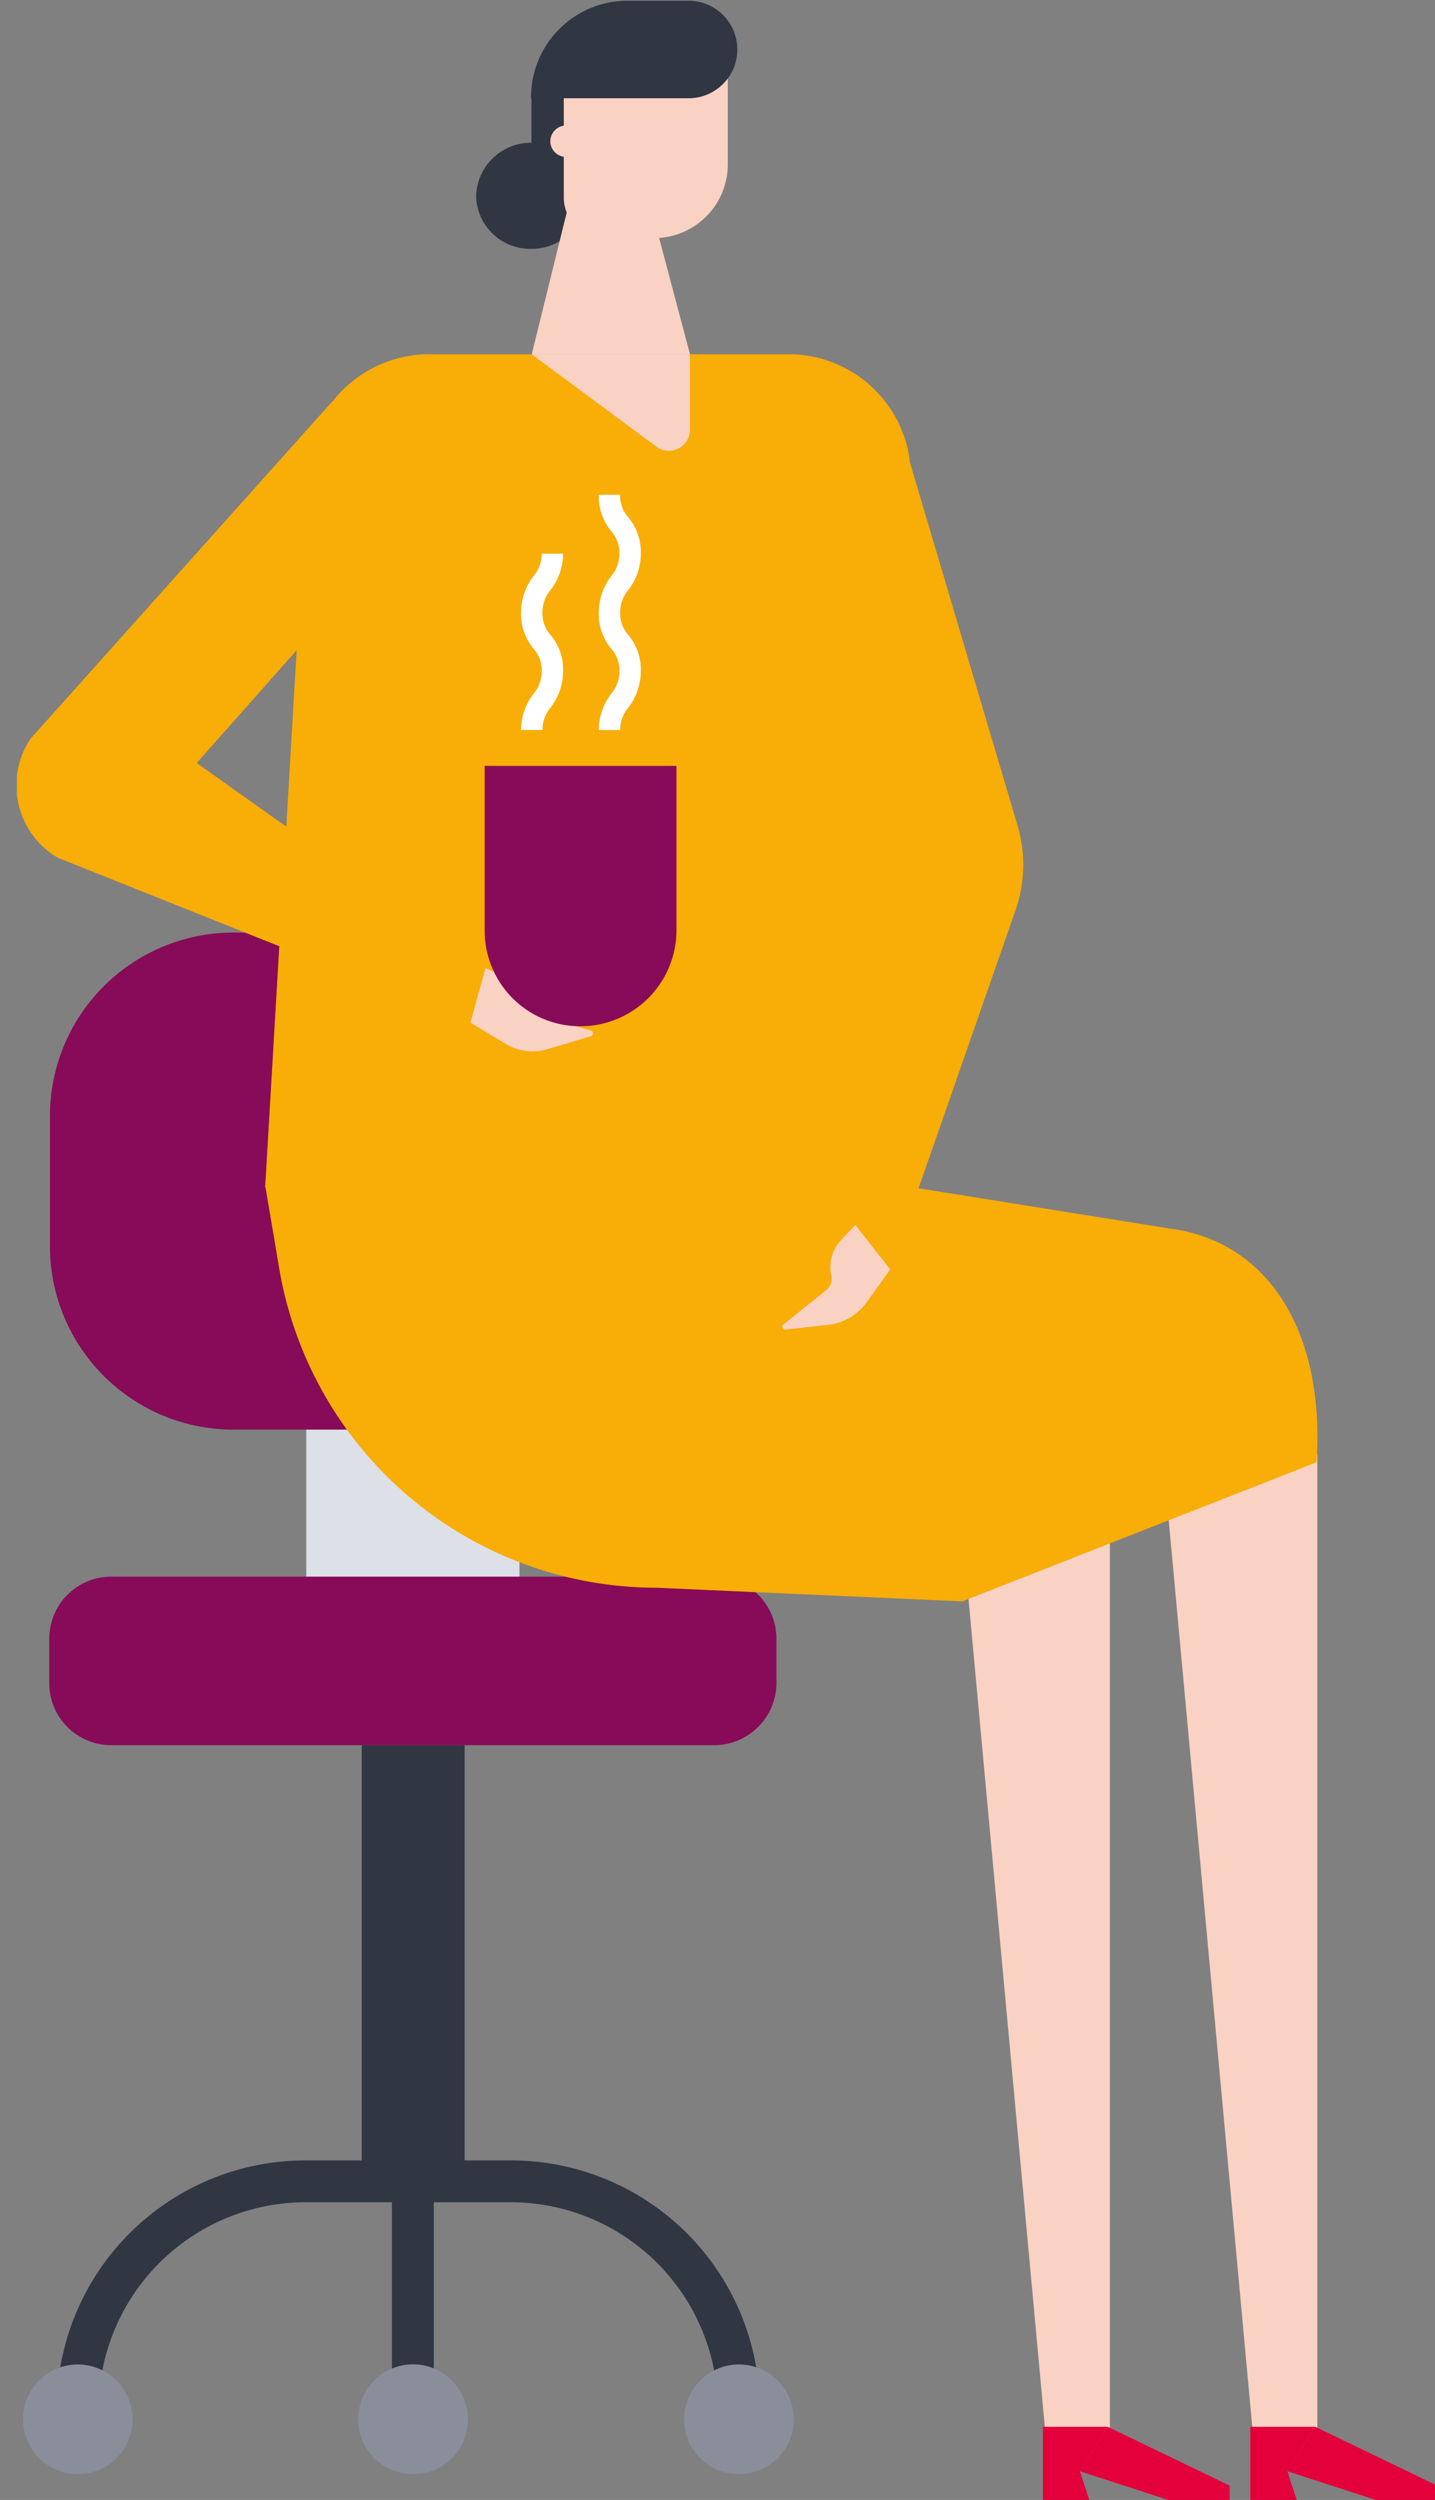 <svg xmlns="http://www.w3.org/2000/svg" width="170" height="296"><rect width="100%" height="100%" fill="#808080" stroke="none"/><defs><clipPath id="clip-path"><path id="Rectangle_260" data-name="Rectangle 260" class="cls-1" transform="translate(0 -.275)" d="M0 0h97v186H0z"/></clipPath><clipPath id="clip-path-2"><path id="Rectangle_259" data-name="Rectangle 259" class="cls-1" transform="translate(.065)" d="M0 0h168v296H0z"/></clipPath><style>.cls-1{fill:#fff}.cls-4{fill:#303642}.cls-5{fill:#870b58}.cls-6{fill:#898e9a}.cls-8{fill:#f8ad07}.cls-9{fill:#f9d2c3}.cls-10{fill:#e4003a}</style></defs><g id="Group_605" data-name="Group 605" transform="translate(-493 -1244)"><g id="Chair" transform="translate(493 1354.275)" clip-path="url(#clip-path)"><path id="Path_815" data-name="Path 815" d="M44.013 24.922H18.754v39.039h25.259z" transform="translate(17.528 23.293)" fill="#dde0e7"/><path id="Path_816" data-name="Path 816" class="cls-4" d="M34.341 49.807H22.15v51.639h12.191z" transform="translate(20.702 46.552)"/><path id="Path_817" data-name="Path 817" class="cls-5" d="M67.3 58.925H24.811A21.737 21.737 0 013.057 37.22V21.78A21.737 21.737 0 0124.811.075H67.3a21.737 21.737 0 0121.754 21.7V37.22A21.644 21.644 0 0167.3 58.925z" transform="translate(2.857 .07)"/><path id="Path_818" data-name="Path 818" class="cls-5" d="M81.788 59.448h-71.4a7.344 7.344 0 01-7.373-7.356v-5.244a7.344 7.344 0 017.373-7.356h71.4a7.344 7.344 0 017.373 7.356v5.244a7.391 7.391 0 01-7.373 7.356z" transform="translate(2.821 36.911)"/><path id="Path_819" data-name="Path 819" class="cls-4" d="M86.767 104.644H81.8a24.554 24.554 0 00-24.526-24.473h-24.31a24.554 24.554 0 00-24.528 24.473H3.472a29.47 29.47 0 0129.492-29.425h24.31a29.47 29.47 0 0129.493 29.425z" transform="translate(3.245 70.303)"/><path id="Path_820" data-name="Path 820" class="cls-4" d="M28.963 76.5H24v28.114h4.964z" transform="translate(22.43 71.499)"/><path id="Path_821" data-name="Path 821" class="cls-6" d="M12.5 98.778a6.49 6.49 0 10-9.188 0 6.472 6.472 0 009.188 0z" transform="translate(1.313 81.979)"/><path id="Path_822" data-name="Path 822" class="cls-6" d="M52.984 98.777a6.49 6.49 0 10-9.188 0 6.472 6.472 0 009.188 0z" transform="translate(39.154 81.978)"/><path id="Path_823" data-name="Path 823" class="cls-6" d="M34.755 95.69a6.5 6.5 0 10-7.816 4.819 6.481 6.481 0 007.816-4.819z" transform="translate(20.5 81.984)"/></g><g id="Coffee_2" transform="translate(494.935 1244)" clip-path="url(#clip-path-2)"><path id="Path_793" data-name="Path 793" class="cls-8" d="M53.8 98.111l1.689-6.538-34.119-24.2 33.19-37.446-17.147-5.349L1.69 64.486A9.933 9.933 0 004.9 78.582z" transform="translate(-.001 22.972)"/><path id="Path_794" data-name="Path 794" class="cls-9" d="M88.52 89.009V204.4h-7.685L70.194 89.009z" transform="translate(65.606 83.191)"/><path id="Path_795" data-name="Path 795" class="cls-10" d="M95.568 157.184h-7.263l-10.472-3.4 3.294-5.264 14.441 6.963z" transform="translate(72.746 138.816)"/><path id="Path_796" data-name="Path 796" class="cls-10" d="M81.052 157.184h-5.489v-8.661h7.685l-3.294 5.264z" transform="translate(70.624 138.816)"/><path id="Path_797" data-name="Path 797" class="cls-9" d="M75.817 89.009V204.4h-7.685L57.491 89.009z" transform="translate(53.733 83.191)"/><path id="Path_798" data-name="Path 798" class="cls-10" d="M82.865 157.184H75.6l-10.472-3.4 3.294-5.264 14.441 6.963z" transform="translate(60.873 138.816)"/><path id="Path_799" data-name="Path 799" class="cls-10" d="M68.35 157.184h-5.49v-8.661h7.685l-3.294 5.264z" transform="translate(58.752 138.816)"/><path id="Path_800" data-name="Path 800" class="cls-8" d="M15.235 120.348H90.06l1.52-86.27a14.479 14.479 0 00-14.357-12.4H34.659A14.554 14.554 0 0020.3 34.079z" transform="translate(14.239 20.265)"/><path id="Path_801" data-name="Path 801" class="cls-8" d="M97.829 121.675L139.8 105.2c1.014-15.709-5.912-26.238-17.482-27.681L89.433 72.25l-74.2.118 1.689 9.994a45.382 45.382 0 0044.675 37.7z" transform="translate(14.239 67.931)"/><path id="Path_802" data-name="Path 802" class="cls-9" d="M27.807 65.7l4.223 2.547a6.142 6.142 0 004.9.595l5.152-1.529a.354.354 0 000-.679l-6.252-1.779a1.621 1.621 0 01-1.267-1.355 4.684 4.684 0 00-2.7-3.312l-2.28-.934z" transform="translate(25.989 55.379)"/><path id="Path_803" data-name="Path 803" class="cls-9" d="M50.309 21.682V30.6a2.505 2.505 0 01-3.969 2.038L31.561 21.682z" transform="translate(29.498 20.265)"/><path id="Path_804" data-name="Path 804" class="cls-4" d="M34.659 21.3a6.4 6.4 0 006.5-6.284 6.507 6.507 0 00-13.006 0 6.4 6.4 0 006.506 6.284z" transform="translate(26.316 8.163)"/><path id="Path_805" data-name="Path 805" class="cls-4" d="M31.542 15.5h8.107V5.992h-8.107z" transform="translate(29.48 5.6)"/><path id="Path_806" data-name="Path 806" class="cls-9" d="M32.7 9.549a1.858 1.858 0 101.858-1.868A1.88 1.88 0 0032.7 9.549z" transform="translate(30.559 7.179)"/><path id="Path_807" data-name="Path 807" class="cls-9" d="M44.4 10.182h-7.35l-5.489 22.247h18.748z" transform="translate(29.498 9.517)"/><path id="Path_808" data-name="Path 808" class="cls-9" d="M44.335 25.442h-6a4.825 4.825 0 01-4.814-4.84V2.941h19.428v13.84a8.729 8.729 0 01-8.614 8.661z" transform="translate(31.334 2.748)"/><path id="Path_809" data-name="Path 809" class="cls-4" d="M31.517 11.592h18.664a5.774 5.774 0 000-11.548h-7.094a11.44 11.44 0 00-11.57 11.548z" transform="translate(29.457 .041)"/><path id="Path_810" data-name="Path 810" class="cls-9" d="M59.7 80.228l-2.871 3.991a6.506 6.506 0 01-4.229 2.547l-5.32.595c-.338 0-.507-.425-.253-.595l5.073-4.075a1.765 1.765 0 00.591-1.783 4.67 4.67 0 011.182-4.161l1.689-1.783z" transform="translate(43.842 70.064)"/><path id="Path_811" data-name="Path 811" class="cls-8" d="M74.662 83.883l-14.779 42.371-4.138-5.264 4.983-36.6-14.019-42.707L60.728 25.72 75 73.864a16.292 16.292 0 01-.338 10.019z" transform="translate(43.656 24.038)"/><path id="Path_812" data-name="Path 812" class="cls-1" d="M38.2 58.135h-2.536a7.127 7.127 0 011.436-4.246 4.115 4.115 0 001.014-2.717 3.8 3.8 0 00-1.014-2.717 6.42 6.42 0 01-1.436-4.246 7.128 7.128 0 011.436-4.245 4.114 4.114 0 001.014-2.717A3.949 3.949 0 0037.1 34.53a6.421 6.421 0 01-1.436-4.246H38.2A3.8 3.8 0 0039.211 33a6.42 6.42 0 011.436 4.246 6.909 6.909 0 01-1.436 4.246 4.114 4.114 0 00-1.011 2.717 3.8 3.8 0 001.014 2.717 6.421 6.421 0 011.436 4.246 7.128 7.128 0 01-1.436 4.246 4.114 4.114 0 00-1.014 2.717z" transform="translate(33.333 28.305)"/><path id="Path_813" data-name="Path 813" class="cls-1" d="M33.44 54.771h-2.534a7.127 7.127 0 011.436-4.246 4.114 4.114 0 001.014-2.717 3.8 3.8 0 00-1.014-2.717 6.42 6.42 0 01-1.436-4.246 7.128 7.128 0 011.436-4.245 4.114 4.114 0 001.014-2.717h2.533a7.127 7.127 0 01-1.436 4.246 4.115 4.115 0 00-1.013 2.717 3.8 3.8 0 001.013 2.717 6.42 6.42 0 011.436 4.246 7.127 7.127 0 01-1.436 4.246 4.115 4.115 0 00-1.013 2.716z" transform="translate(28.886 31.668)"/><path id="Path_814" data-name="Path 814" class="cls-5" d="M40.081 77.7h-.169A11.312 11.312 0 0128.68 66.4V46.874H51.4V66.4a11.385 11.385 0 01-11.319 11.3z" transform="translate(26.805 43.811)"/></g></g></svg>